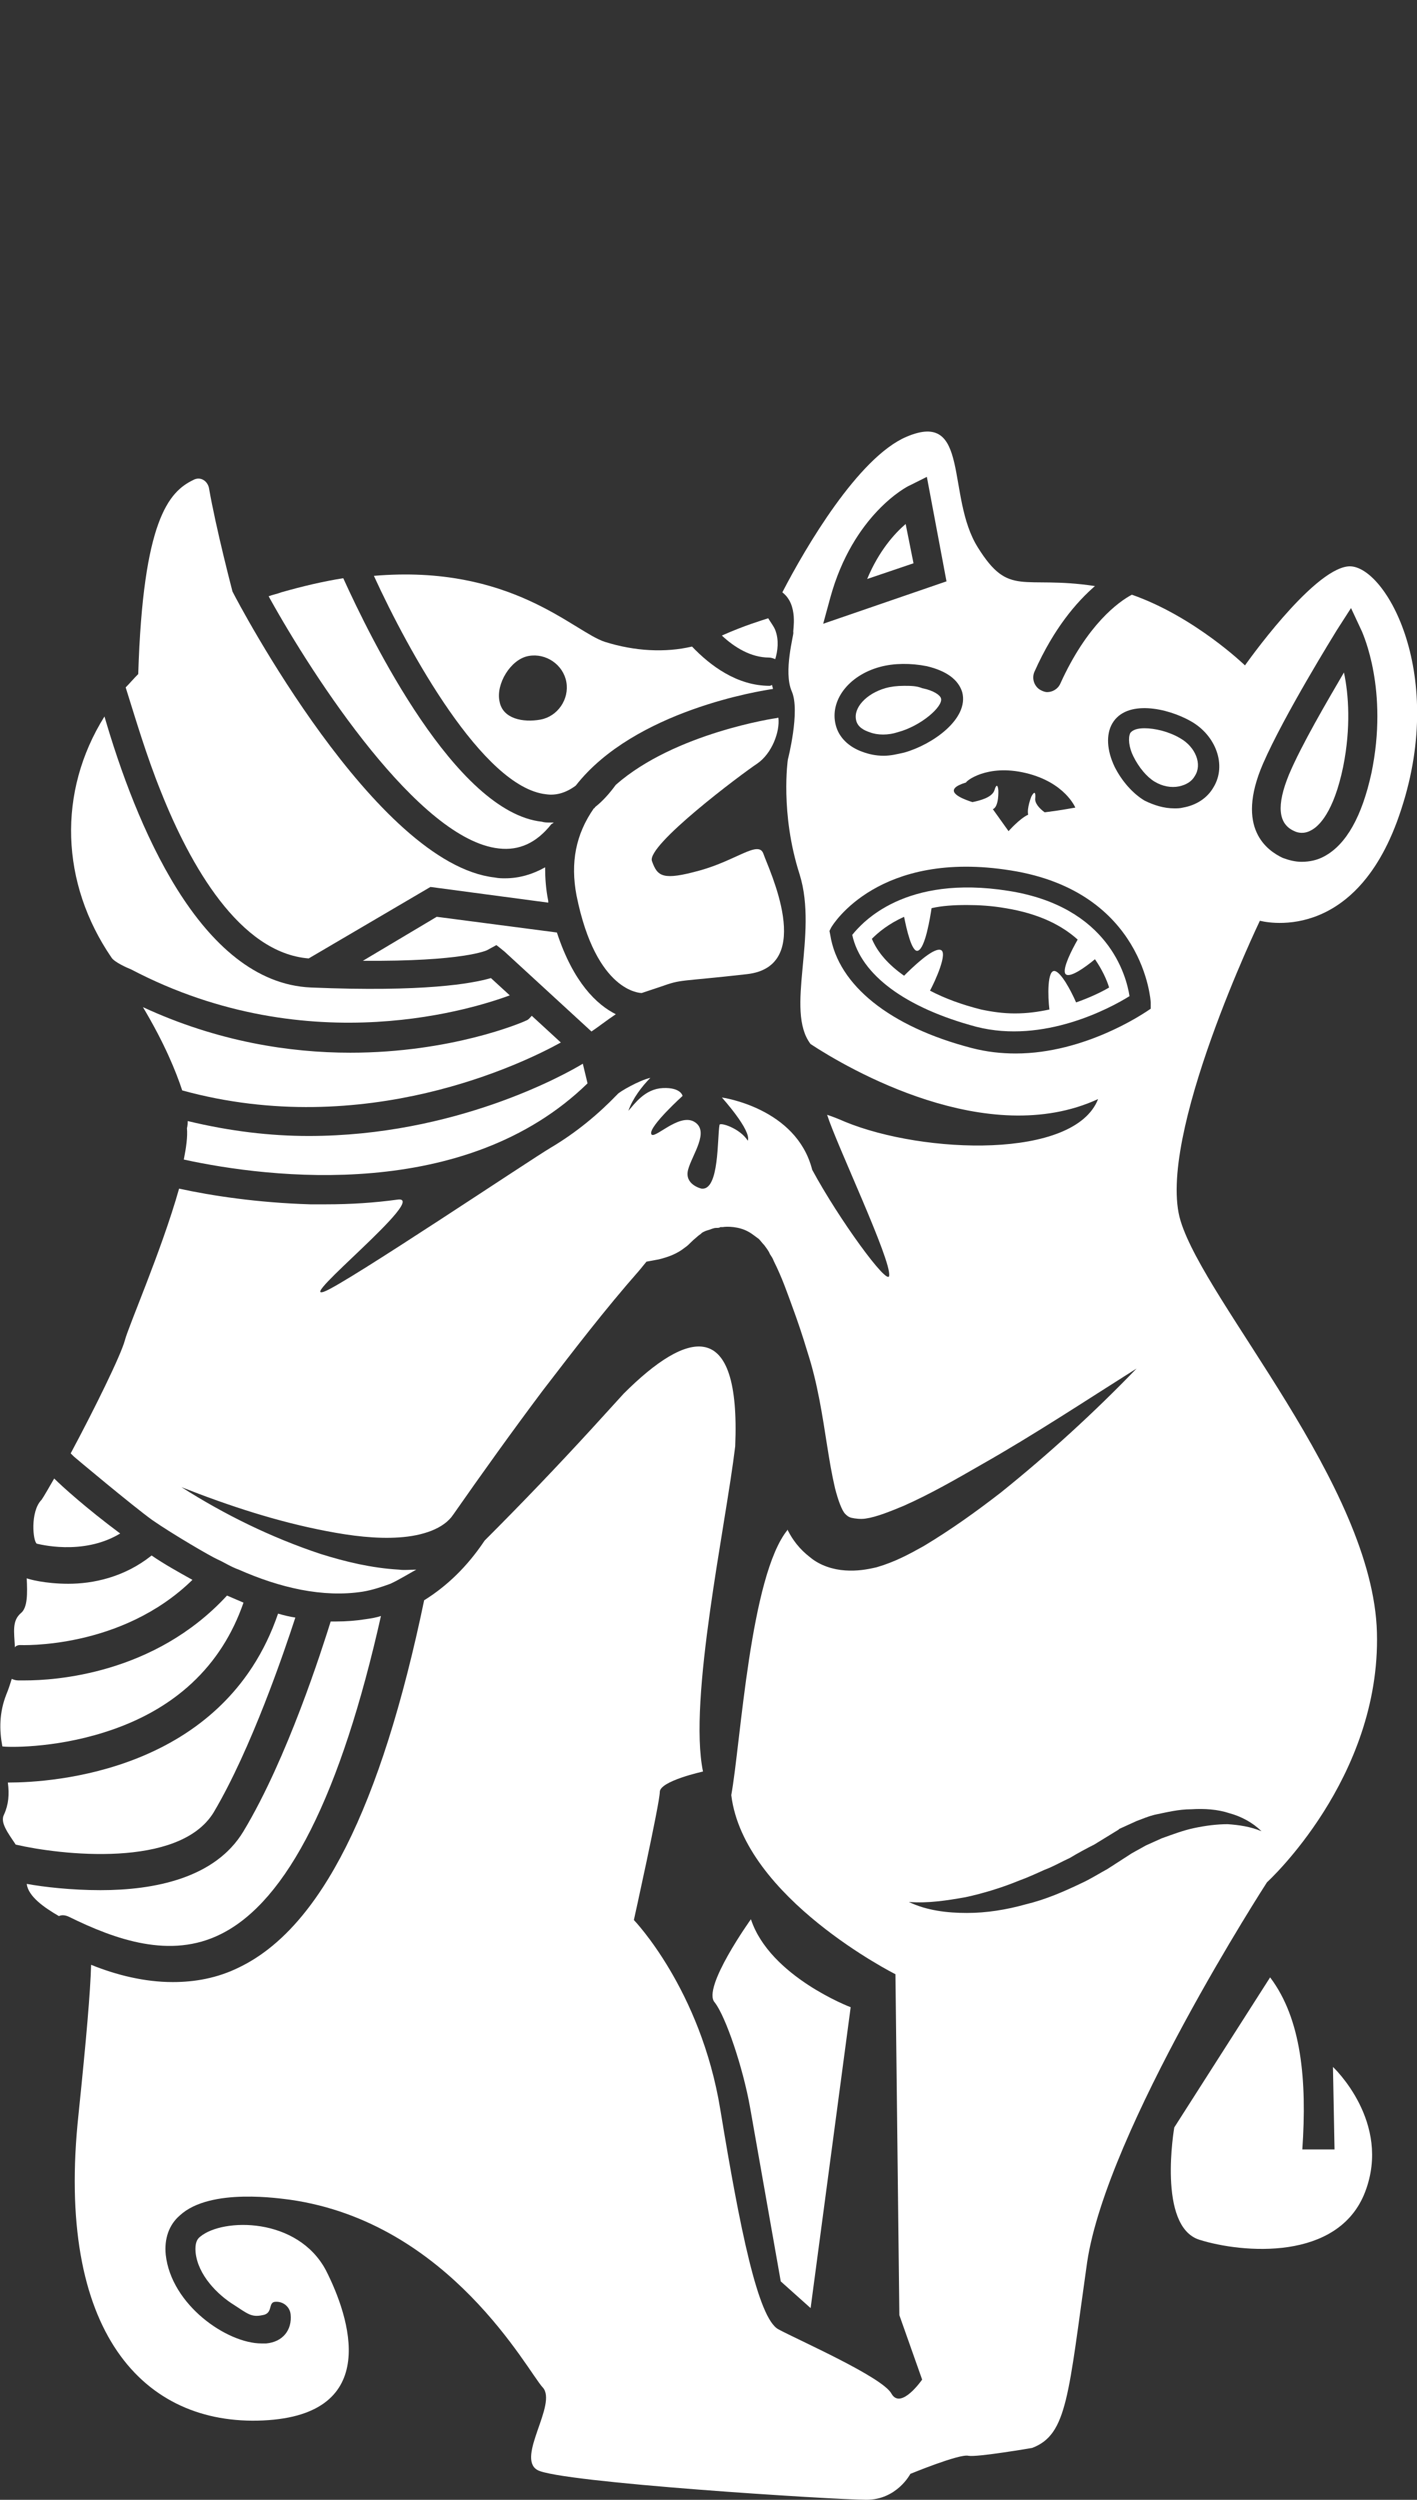 <?xml version="1.0" encoding="utf-8"?>
<!-- Generator: Adobe Illustrator 21.1.0, SVG Export Plug-In . SVG Version: 6.00 Build 0)  -->
<svg version="1.1" id="Isolation_Mode" xmlns="http://www.w3.org/2000/svg" xmlns:xlink="http://www.w3.org/1999/xlink" x="0px"
	 y="0px" viewBox="0 0 180.4 318.2" style="enable-background:new 0 0 180.4 318.2;" xml:space="preserve">
<rect x="0" y="0" width="180.4" height="318.2" fill="#333333" stroke="none"/>
<style type="text/css">
	.st0{fill:#FFFFFF;}
</style>
<path class="st0" d="M161.7,251.7l-12.2,19.1c0,0-2.2,12.6,3.2,14.3s17.7,2.8,21.1-6.1s-4.1-15.9-4.1-15.9l0.2,10.5h-4.1
	C166.4,264.8,165.7,257,161.7,251.7z"/>
<g>
	<path class="st0" d="M2.5,209.4c0.1,0,12.9,0.6,22-8.3c-1.8-1-3.6-2-5.2-3.1c-3.5,2.8-7.5,3.6-10.6,3.6c-3,0-5.1-0.6-5.3-0.7l0,0
		c0.1,2,0.1,3.7-0.7,4.4c-1.2,1-0.9,2.4-0.8,4.4C2,209.5,2.3,209.4,2.5,209.4z"/>
	<path class="st0" d="M4.7,196.5c0.1,0,5.8,1.6,10.6-1.3c-4.3-3.2-7.4-6-8.4-7c-0.7,1.2-1.2,2.1-1.6,2.7
		C3.8,192.4,4.2,196.3,4.7,196.5z"/>
	<path class="st0" d="M16.7,123.4c22.9,12,44.4,4.7,48.2,3.3l-2.4-2.2c-2.4,0.7-8.5,1.8-22.9,1.2c-14.2-0.6-22.4-21.1-26.3-34.5
		c-6,9.6-5.6,21.2,0.9,30.7C14.6,122.5,16.2,123.2,16.7,123.4z"/>
	<path class="st0" d="M27.2,230.7c4.8-8.1,9-20.5,10.4-24.8c-0.7-0.1-1.5-0.3-2.2-0.5c-6.9,20.2-28.9,21.5-34.3,21.5H1
		c0.2,1.5,0.1,2.8-0.5,4.1C0,232,1,233.3,2,234.8C7.6,236.1,22.8,237.9,27.2,230.7z"/>
	<path class="st0" d="M20.5,100.8c3.7,9.3,10,20.5,18.8,21.2l15.5-9.1l15,2c0-0.1,0-0.1,0-0.2c-0.3-1.5-0.4-2.9-0.4-4.3
		c-1.6,0.9-3.3,1.4-5.1,1.4c-0.4,0-0.8,0-1.3-0.1c-15.2-1.7-32.7-35-33.4-36.4c0,0-2.1-8-3-13.2c-0.2-0.9-1.1-1.5-2-1
		c-3.1,1.5-6.4,5.1-7,24.7C17,86.4,16.5,87,16,87.5C17.2,91.3,18.6,96.1,20.5,100.8z"/>
	<path class="st0" d="M13.3,220.5c8.9-2.8,14.9-8.4,17.7-16.5c-0.7-0.3-1.4-0.6-2.1-0.9c-9.3,10.1-22.1,10.8-25.7,10.8
		c-0.5,0-0.8,0-0.9,0c-0.3,0-0.6-0.1-0.8-0.2c-0.2,0.6-0.4,1.3-0.7,2c-0.9,2.3-0.9,4.5-0.5,6.6C0.8,222.4,6.7,222.6,13.3,220.5z"/>
	<path class="st0" d="M97.9,83.7c0.3,0,0.5,0.1,0.8,0.2c0.3-1,0.5-2.4,0-3.7c-0.2-0.5-0.6-1-0.9-1.5c-0.6,0.2-3,0.9-5.9,2.2
		C93.5,82.4,95.6,83.7,97.9,83.7z"/>
	<path class="st0" d="M74.8,137.9l-0.6-2.5c-2.3,1.4-16.3,9.2-34.9,9.2c-4.9,0-10-0.6-15.4-1.9c0,0.6-0.1,0.9-0.1,0.9
		c0.1,1.1-0.1,2.5-0.4,4C34.4,150,59.3,153,74.8,137.9z"/>
	<path class="st0" d="M71.4,132.7l-3.7-3.4c-0.2,0.2-0.4,0.5-0.7,0.6c-0.6,0.3-9.6,4.1-22.4,4.1c-7.7,0-16.9-1.4-26.4-5.8
		c2.8,4.7,4.2,8.2,5,10.6C46.5,145.2,66.7,135.3,71.4,132.7z"/>
	<path class="st0" d="M78.4,129.1c-2.4-1.2-5.4-4-7.5-10.4l-15.3-2l-9.4,5.6c12.7,0.1,15.8-1.3,15.9-1.4l1.1-0.6l1,0.8l11.1,10.2
		C76.2,130.7,77.2,129.9,78.4,129.1z"/>
	<path class="st0" d="M69.5,101.1c1.3,0.2,2.6-0.2,3.8-1.1c7.5-9.6,23.7-12.1,25.1-12.3c0-0.2-0.1-0.3-0.1-0.5
		c-0.1,0-0.2,0.1-0.3,0.1c-4.2,0-7.6-2.6-9.9-5c-3.4,0.8-7.3,0.6-11.1-0.6c-4-1.3-11.9-9.9-29.4-8.4C52,82.9,61.5,100.2,69.5,101.1z
		 M67.3,83.5c2.2-0.4,4.4,1.1,4.8,3.3c0.4,2.2-1.1,4.4-3.3,4.8c-2.2,0.4-4.8-0.1-5.2-2.3C63.1,87.1,65,83.9,67.3,83.5z"/>
	<path class="st0" d="M8.8,244c5.9,2.9,12.9,5.4,19.3,2.2c8.5-4.2,15.3-17.8,20.4-40.5c-0.6,0.2-1.2,0.3-1.9,0.4
		c-1.3,0.2-2.5,0.3-3.8,0.3c-0.2,0-0.4,0-0.7,0c-1.1,3.5-5.5,17.4-11.1,26.7c-3.6,6-11.4,7.5-18.2,7.5c-3.7,0-7.2-0.4-9.4-0.8
		c0.2,1.6,2.2,3,4.1,4.1C7.9,243.7,8.4,243.8,8.8,244z"/>
	<path class="st0" d="M63.5,108c2.6,0.3,4.8-0.7,6.7-3.1c0,0,0.2-0.1,0.3-0.2c-0.2,0-0.3,0-0.5,0c-0.3,0-0.7,0-1-0.1
		c-11-1.2-21.8-23.3-25.3-31c-2.5,0.4-5.1,1-7.9,1.8c-0.5,0.2-1.1,0.3-1.6,0.5C40,86.4,53.4,106.9,63.5,108z"/>
	<path class="st0" d="M96.4,97.2c1.9-1.3,2.9-4.1,2.7-5.8c0-0.1-0.2,0-0.2,0c-0.1,0-13,1.9-20.5,8.5c-0.8,1.1-1.7,2.1-2.6,2.8
		c-0.1,0.1-0.1,0.2-0.2,0.2c-2.3,3.3-3,6.9-2.2,11.1c2.5,12.4,8.2,12.4,8.3,12.4c0,0,1.8-0.6,2.4-0.8c2.8-1,2.2-0.6,11-1.6
		s2.7-13.5,2.1-15.3s-3.4,0.8-8.1,2.1s-5.4,0.8-6.1-1.2C82.3,107.6,94.3,98.6,96.4,97.2z"/>
	<path class="st0" d="M178.4,103c5.8-17.7-2.3-31.4-6.8-30.9c-4.6,0.5-13.1,12.6-13.1,12.6s-6.4-6.2-14.4-9
		c-1.7,0.9-5.7,3.8-9.1,11.3c-0.3,0.7-1,1.1-1.7,1.1c-0.2,0-0.5-0.1-0.7-0.2c-0.9-0.4-1.3-1.5-0.9-2.4c2.5-5.6,5.4-8.9,7.7-10.9
		c-9.3-1.4-10.9,1.5-14.9-4.9c-4.1-6.5-0.9-17.6-9.1-14.1c-6.1,2.6-12.8,14-15.8,19.8c2.1,1.6,1.3,4.9,1.4,5.1s-1.3,5-0.2,7.5
		c1.1,2.5-0.5,8.7-0.5,8.7s-1,6.8,1.5,14.6c2.4,7.7-1.9,17.3,1.4,21.6c4.7,3.1,22.5,13.5,36.6,7c-3,7.7-22.2,7-32.2,2.9
		c-0.9-0.4-1.7-0.7-2.3-0.9c1.2,3.8,8.2,18.5,7.9,20.5c-0.2,1.3-6.4-7.2-9.8-13.5c-2-7.9-11.5-9.2-11.5-9.2s3.8,4.2,3.3,5.5
		c-1-1.6-3.6-2.4-3.6-2c-0.3,1.6,0,8.4-2.3,8.1c0,0-2.2-0.5-1.7-2.4s2.8-4.9,0.8-6.1c-2-1.2-5.3,2.5-5.5,1.5s4-4.8,4-4.8
		s-0.2-1.1-2.5-1s-3.6,2-4.4,2.9c0.5-1.5,1.7-3.1,2.8-4.2c-1.4,0.3-4,1.8-4.2,2.1c-2.5,2.6-5.3,4.9-8.5,6.8
		c-2.4,1.4-26.1,17.3-28.8,18.3c-3.7,1.4,13.5-12.3,9.3-11.7c-2.9,0.4-5.9,0.6-9.1,0.6c-0.7,0-1.3,0-2,0c-6.7-0.2-12.6-1.1-16.7-2
		c-2.2,7.8-6.4,17.4-6.9,19.3c-0.5,1.9-3.9,8.8-6.9,14.4l0.4,0.4c0.1,0.1,7.5,6.3,10,8.1c2.6,1.8,7.4,4.6,8.3,5s1.6,0.9,2.7,1.3
		c5.2,2.3,10.7,3.6,15.8,2.8c1.2-0.2,2.4-0.6,3.5-1c1.1-0.5,2.9-1.6,3.3-1.8c-0.8,0-1.5,0.1-2.2,0c-3.5-0.2-6.8-1-10-2
		c-6.3-2.1-12.2-5-17.7-8.5c6.1,2.4,12.2,4.4,18.5,5.6c3.1,0.6,6.3,1,9.2,0.8c3-0.2,5.7-1.1,6.9-2.9c3.7-5.3,7.5-10.6,11.4-15.8
		c4-5.2,7.9-10.3,12.3-15.3l0.9-1.1l1.6-0.3c1.2-0.3,2.3-0.7,3.3-1.5c0.3-0.2,0.5-0.4,0.8-0.7c0.2-0.2,0.2-0.2,0.9-0.8l0.4-0.3
		c-0.1,0,0.4-0.3,0.8-0.4c0.4-0.1,0.7-0.3,1.1-0.3c0.2,0,0.4,0,0.5-0.1l0,0l0,0l0,0c0.1,0,0.2,0,0.3,0c0.5-0.1,2.1-0.1,3.3,0.6
		c0.4,0.2,1,0.7,1.3,0.9c0.2,0.2,0.5,0.6,0.7,0.8c0.3,0.4,0.6,0.8,0.7,1.1c0.2,0.3,0.4,0.6,0.5,0.9c1.1,2.2,1.7,4,2.4,5.9
		c0.7,1.9,1.3,3.7,1.9,5.7c1.3,4,1.9,8.1,2.5,11.9c0.3,1.9,0.6,3.7,1,5.4c0.4,1.6,0.9,2.9,1.3,3.3c0.2,0.2,0.4,0.4,0.8,0.5
		s1.2,0.2,1.8,0.1c1.4-0.2,3.1-0.9,4.8-1.6c3.4-1.5,6.7-3.4,10-5.3c6.7-3.8,13.2-8.1,19.7-12.2c-5.4,5.6-11.2,10.9-17.3,15.8
		c-3.1,2.4-6.3,4.7-9.8,6.8c-1.8,1-3.6,2-6,2.7c-1.3,0.3-2.5,0.5-4,0.4s-3.2-0.6-4.5-1.7c-1.3-1-2.2-2.2-2.8-3.4v-0.1
		c-4.8,5.8-6,27.2-7.2,33.8l0,0c1.6,13.1,20.9,22.8,20.9,22.8l0.5,43.4l2.9,8.2c0,0-2.7,3.9-3.9,1.8c-1.1-2.1-11.8-6.8-14.4-8.2
		c-2.6-1.4-4.9-12.8-7.4-28c-2.5-15.3-11-24.1-11-24.1s3.3-14.9,3.3-16.3s5.5-2.6,5.5-2.6c-1.9-9.2,2.9-31.3,4.1-41.4
		c0.7-16.6-6.1-14.8-14.2-6.7l-4.1,4.5c-4.4,4.8-8.9,9.5-13.5,14.1c0,0,0,0-0.1,0.1c-2.2,3.3-4.8,5.8-7.7,7.6
		c-5.5,26.4-13.2,41.7-23.5,46.7c-2.8,1.4-5.7,1.9-8.5,1.9c-3.6,0-7.2-0.9-10.4-2.2c-0.1,3.5-0.6,9.3-1.6,19
		c-3,27.8,8.3,39.7,23.5,39s11-13.2,8-19.1c-3.6-6.8-13.1-6.7-16-4.3c-0.4,0.3-0.7,0.8-0.6,2c0.3,2.9,2.8,5.4,4.9,6.7
		c1.7,1.1,2.2,1.6,3.6,1.3c1.4-0.2,0.7-1.6,1.6-1.7c1-0.1,1.9,0.6,2,1.6c0.2,2-1,3.5-3.1,3.7c-0.2,0-0.4,0-0.6,0
		c-4.4,0-11.5-4.9-12.2-11.3c-0.2-2,0.4-3.8,1.8-5c3.9-3.6,13-2.1,14-2c20.4,2.9,30.3,21.9,32.2,23.9c1.9,2.1-3.4,8.9-0.7,10.5
		c2.7,1.6,38,3.8,41.9,3.8s5.6-3.3,5.6-3.3s6.3-2.6,7.4-2.3c1.1,0.2,8.1-1,8.1-1c4.5-1.7,4.6-6.7,7-23.6
		c2.5-16.9,22.9-48.4,22.9-48.4s14.5-13.2,14-31.8c-0.5-18.7-21.8-41.9-25-52.4s10.1-38.2,10.1-38.2S172.7,120.7,178.4,103z
		 M130.6,98.4c5,1.2,6.3,4.4,6.3,4.4s-2.2,0.4-3.9,0.6c-0.7-0.5-1.3-1.2-1.2-1.8c0.1-1.4-0.5-0.2-0.5-0.2s-0.6,1.5-0.4,2.3
		c-1.1,0.5-2.5,2.1-2.5,2.1l-2-2.8c0.8-0.3,0.7-2.4,0.7-2.4s-0.1-1.3-0.5,0c-0.3,0.9-1.8,1.3-2.8,1.5c-1.9-0.6-3.8-1.6-0.8-2.5
		C122.9,99.5,125.6,97.2,130.6,98.4z M122.5,88.1c0.9,3.4-3.8,6.7-7.4,7.7c-0.9,0.2-1.7,0.4-2.6,0.4c-1,0-1.9-0.2-2.7-0.5
		c-1.7-0.6-3-1.8-3.4-3.4c-0.8-3.1,1.6-6.3,5.6-7.4c1.8-0.5,4-0.5,6-0.1C120.5,85.4,122,86.5,122.5,88.1z M105.7,76.1
		c2.9-10.6,9.8-14.2,10.1-14.3l2.2-1.1l2.5,13.3l-15.7,5.4L105.7,76.1z M129.3,134.1c-1.8,0-3.7-0.2-5.6-0.7c-10.4-2.7-17-8-18-14.4
		l-0.1-0.5l0.2-0.4c0.2-0.4,6.1-10,22.9-7.3c17,2.7,17.8,16.7,17.8,16.8v0.8l-0.6,0.4C145.7,128.9,138.2,134.1,129.3,134.1z
		 M151.7,230.3c1.6-0.1,3.3,0,4.8,0.5c1.5,0.4,3,1.2,4.1,2.3c-1.4-0.6-2.9-0.8-4.3-0.9c-1.4,0-2.9,0.2-4.3,0.5s-2.7,0.8-4.1,1.3
		l-2,0.9l-1.8,1l-3.1,2c-1.1,0.6-2.2,1.3-3.3,1.8c-2.3,1.1-4.6,2.1-7.1,2.7c-2.5,0.7-5,1.1-7.5,1.1s-5.1-0.3-7.4-1.4
		c2.5,0.2,4.9-0.2,7.2-0.6c2.3-0.5,4.6-1.2,6.8-2.1c1.1-0.4,2.2-0.9,3.3-1.4c1.1-0.4,2.1-1,3.2-1.5c1-0.6,2.1-1.2,3.1-1.7l3.1-1.9
		l0.1-0.1l0,0l2.2-1c0.8-0.3,1.5-0.6,2.3-0.8C148.5,230.7,150,230.3,151.7,230.3z M154.5,100.2c-0.8,1.4-2.2,2.3-3.9,2.6
		c-0.4,0.1-0.7,0.1-1.1,0.1c-1.3,0-2.6-0.4-3.8-1c-1.5-0.9-2.9-2.5-3.8-4.3c-1-2.1-1.1-4.1-0.3-5.5c1.8-3.1,7-2,10-0.3
		C154.8,93.6,156.2,97.4,154.5,100.2z M160.8,97.2c2.7-6.2,9.1-16.5,9.4-17l1.8-2.8l1.4,3c0.1,0.3,3.4,7.4,1.2,18
		c-1.2,5.5-3.2,9.1-6,10.6c-0.9,0.5-1.9,0.7-2.9,0.7c-0.8,0-1.6-0.2-2.4-0.5C161.4,108.3,157.2,105.5,160.8,97.2z"/>
	<path class="st0" d="M164.8,105.8c0.4,0.2,1.2,0.4,2.1-0.1c1-0.5,2.9-2.3,4.1-8.1c1-5,0.7-9.2,0.1-12c-2.1,3.6-5.4,9.2-7,13
		C162.5,102.5,162.7,104.9,164.8,105.8z"/>
	<path class="st0" d="M150.3,94c-1.5-0.9-3.3-1.3-4.6-1.3c-0.9,0-1.5,0.2-1.8,0.6c-0.3,0.6-0.2,1.8,0.4,3c0.7,1.4,1.7,2.6,2.7,3.2
		c1,0.6,2.1,0.8,3.1,0.6c0.9-0.2,1.6-0.6,2-1.3C153.1,97.3,152.2,95.1,150.3,94z"/>
	<path class="st0" d="M128.4,113.4c-13.2-2.1-18.6,4-19.9,5.6c1.1,5.1,6.8,9.3,15.8,11.7c8.6,2.2,17.1-2.4,19.5-3.9
		C143.4,124.2,141.1,115.4,128.4,113.4z M137,127.6c-0.7-1.6-1.9-3.8-2.7-4c-1-0.2-0.9,3.3-0.7,4.9c-1.4,0.3-2.8,0.5-4.4,0.5
		c-1.5,0-2.9-0.2-4.3-0.5c-2.4-0.6-4.6-1.4-6.5-2.4c0.6-1.1,2.4-5,1.3-5.2c-1-0.2-3.5,2.2-4.6,3.3c-2-1.4-3.4-3-4.1-4.7
		c0.8-0.8,2.1-1.9,4.1-2.8c0.3,1.5,1,4.7,1.8,4.3c0.9-0.4,1.5-4.1,1.7-5.4c1.3-0.3,2.8-0.4,4.5-0.4c1.5,0,3.2,0.1,4.9,0.4
		c4.3,0.7,7.2,2.2,9.2,4c-0.8,1.4-1.9,3.6-1.6,4.3c0.4,0.8,2.6-0.8,3.8-1.8c0.9,1.3,1.5,2.6,1.8,3.6
		C140.2,126.3,138.7,127,137,127.6z"/>
	<path class="st0" d="M115.1,87.3c-0.9,0-1.7,0.1-2.4,0.3c-2.4,0.7-4.1,2.5-3.7,4.1c0.2,0.9,1.1,1.3,1.7,1.5c1,0.4,2.4,0.4,3.6,0
		c3-0.8,5.8-3.3,5.5-4.3c-0.1-0.4-0.9-1-2.4-1.3C116.7,87.3,115.9,87.3,115.1,87.3z"/>
	<path class="st0" d="M110.4,73.7l5.9-2l-1-5C113.9,67.9,111.9,70.1,110.4,73.7z"/>
	<path class="st0" d="M95.5,268.3c0.9,5.1,3.9,22.1,3.9,22.1l3.8,3.4l5.1-38.3c0,0-10.3-3.9-12.7-11.2c0,0-6.3,8.8-4.6,10.6
		C92.4,256.7,94.6,263.2,95.5,268.3z"/>
</g>
</svg>

